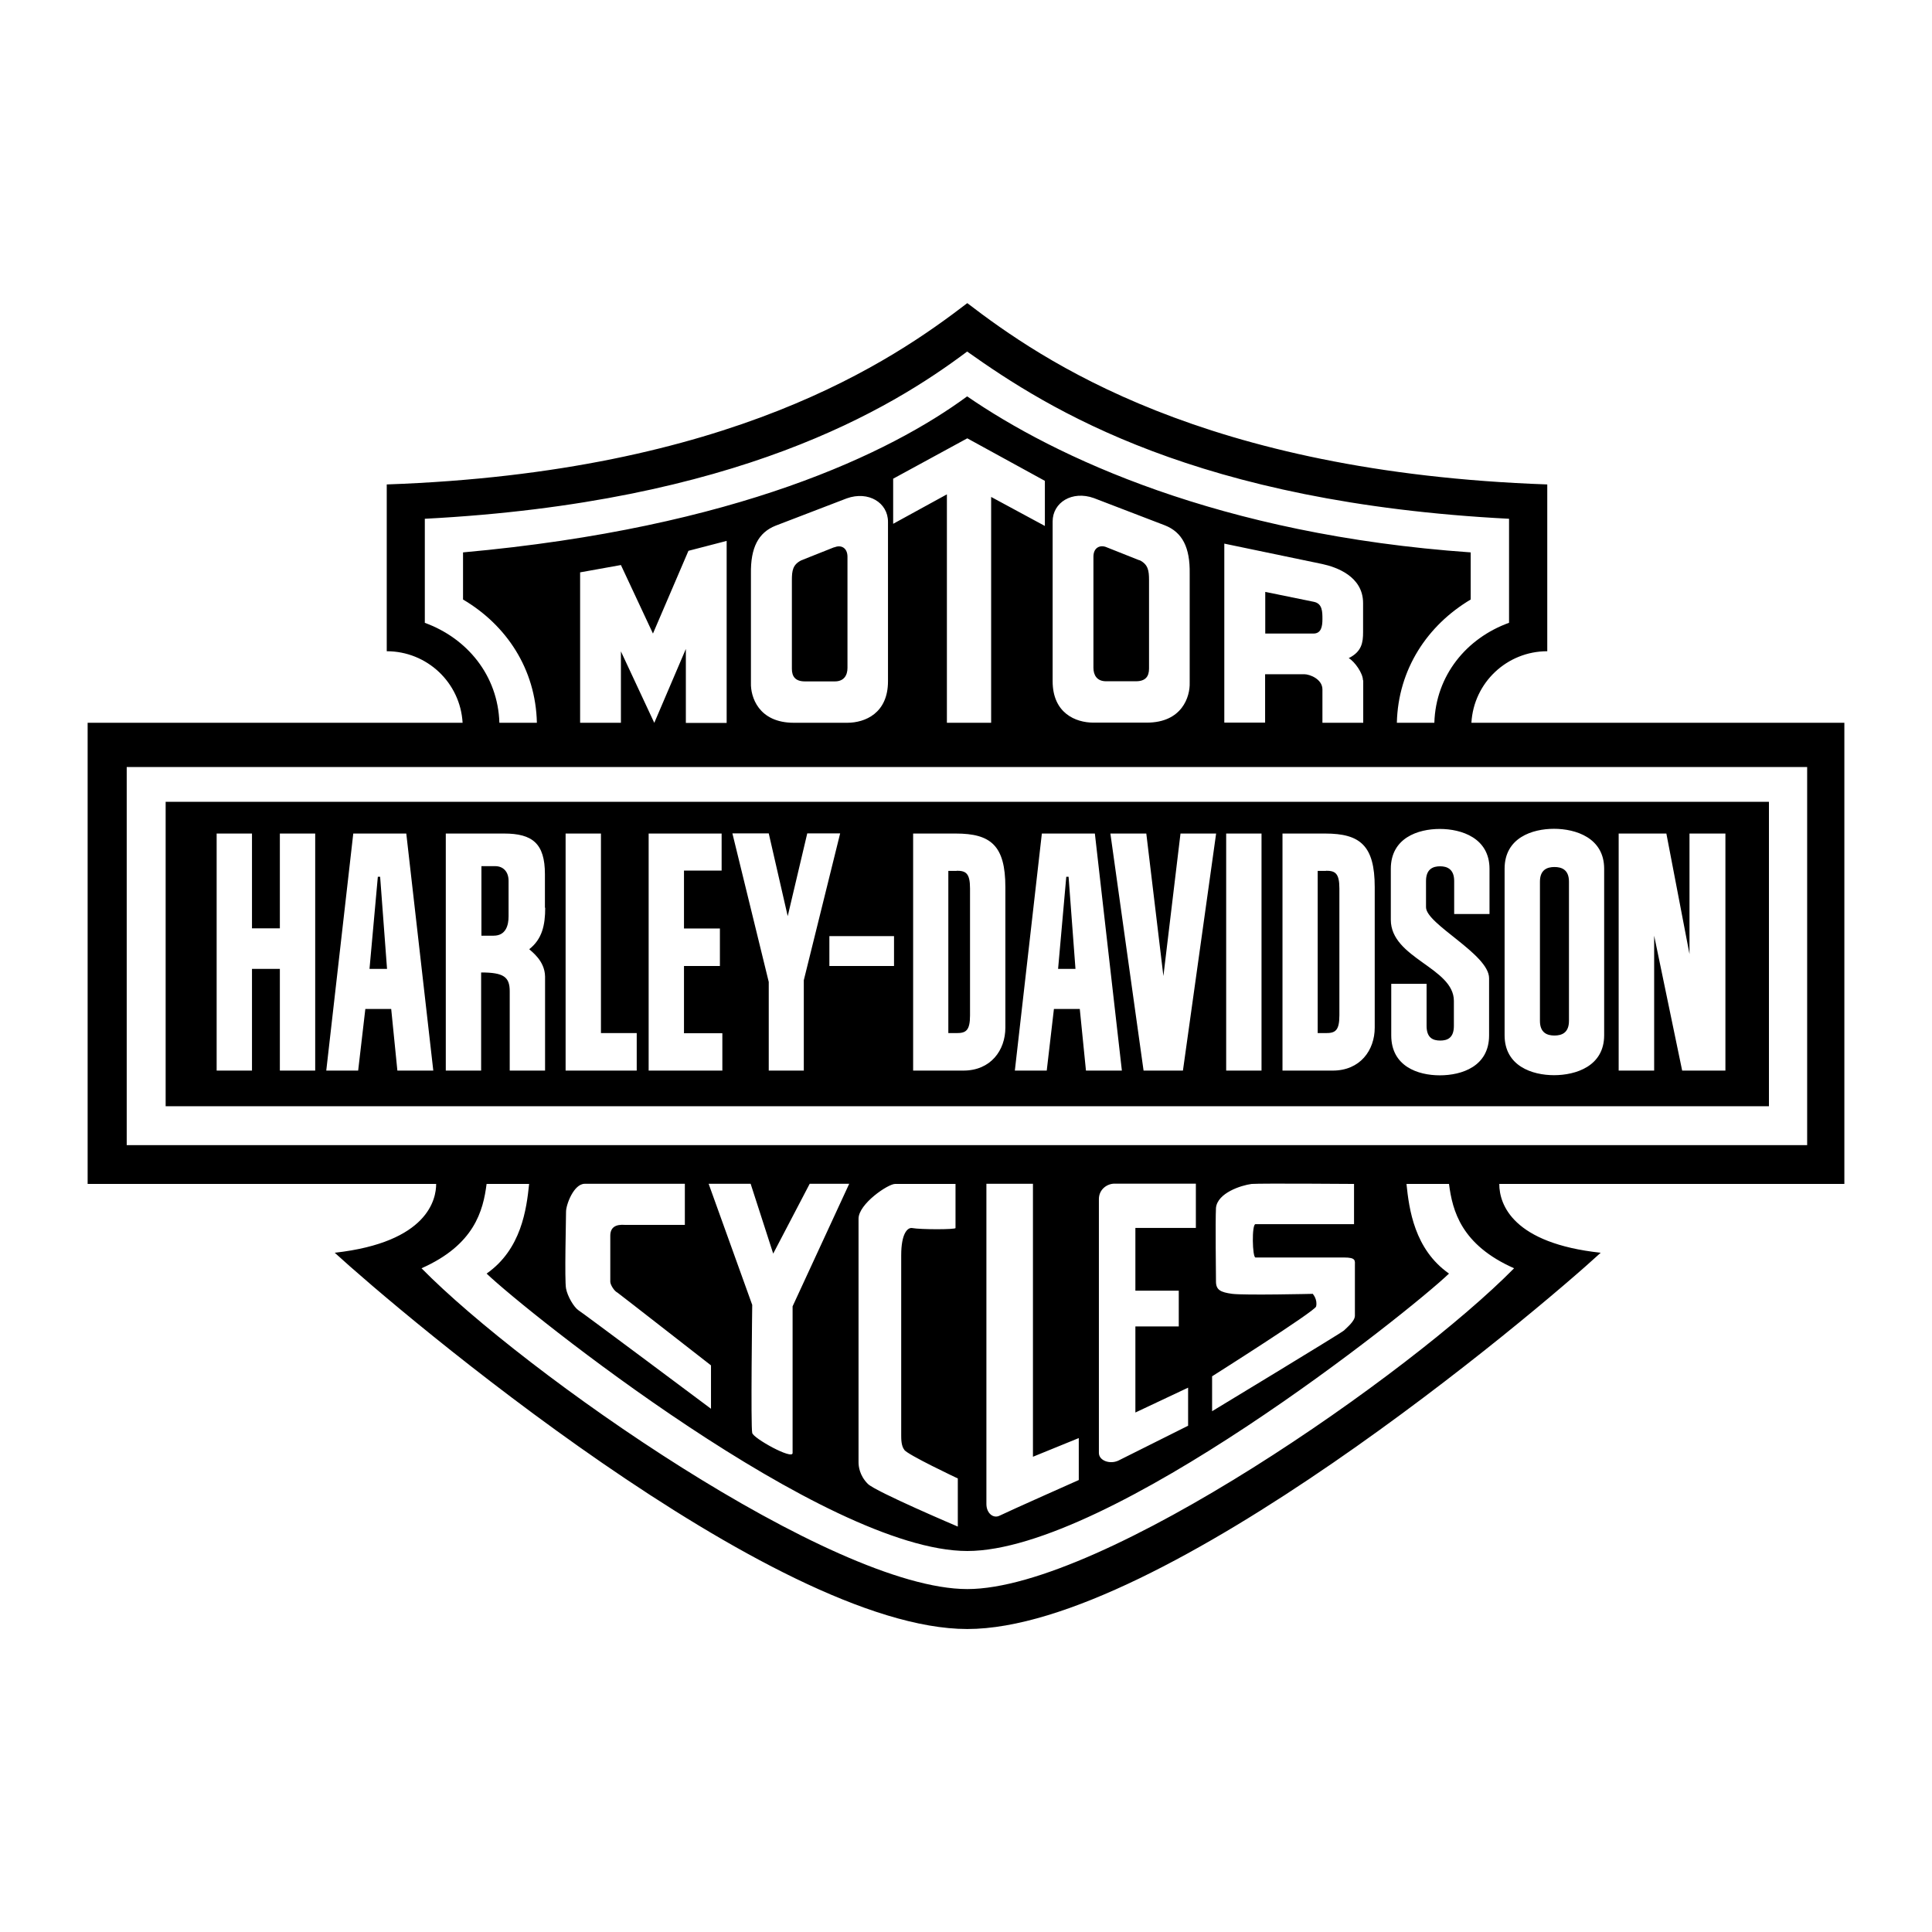 <?xml version="1.0" encoding="UTF-8"?> <svg xmlns="http://www.w3.org/2000/svg" id="Layer_1" data-name="Layer 1" viewBox="0 0 134.48 134.48"><path d="M79.31,39l-2.29-.91c-.42-.18-.91,0-.91.66v7.73c0,.51.24.94.88.94h2.08c.66,0,.91-.33.91-.88v-6.16c0-.66-.06-1.09-.66-1.39Z"></path><path d="M107.7,45.33v-11.61c-23.98-.84-35.21-8.67-40.37-12.62-5.17,3.96-16.42,11.78-40.41,12.62v11.61c2.8,0,5.12,2.18,5.28,4.98H6.1v32.1h24.26c0,1.03-.54,4.06-7.06,4.79,4.47,4.1,30.51,26.19,44.03,26.19s39.63-22.09,44.09-26.19c-6.1-.66-7.06-3.34-7.06-4.79h24.02v-32.1h-25.96c.16-2.8,2.48-4.98,5.28-4.98ZM29.57,43.35v-7.24c21.71-1.13,32.42-7.64,37.75-11.64,5.72,4.06,16.01,10.52,37.72,11.64v7.24c-2.96,1.07-5.1,3.66-5.2,6.96h-2.61c.09-3.73,2.13-6.79,5.14-8.58v-3.28c-17.52-1.23-28.96-6.67-35.05-10.86-5.32,3.91-16.02,9.14-35.09,10.86v3.28c3.02,1.78,5.06,4.84,5.14,8.58h-2.61c-.1-3.3-2.25-5.89-5.2-6.96ZM94.89,47.36v2.95h-2.84v-2.32c0-.72-.88-1.06-1.27-1.06h-2.72v3.37h-2.84v-12.46l6.82,1.42c.97.21,2.84.85,2.84,2.72v2.02c0,.72-.09,1.36-1,1.81.42.24.99,1.06.99,1.54ZM82.81,39.93v7.6c.03.94-.51,2.77-2.99,2.77h-3.71c-1.24,0-2.84-.66-2.84-2.89v-11.11c0-1.33,1.36-2.17,2.87-1.63l4.95,1.9c1.21.48,1.75,1.54,1.72,3.35ZM62.17,36.46v-3.14l5.16-2.81,5.4,2.96v3.14l-3.74-2.02v15.72h-3.08v-15.9l-3.74,2.05ZM61.81,36.31v11.11c0,2.23-1.6,2.89-2.84,2.89h-3.71c-2.48,0-3.02-1.83-2.99-2.77v-7.6c-.03-1.81.51-2.87,1.72-3.35l4.95-1.9c1.51-.54,2.87.3,2.87,1.63ZM45.54,50.31l-2.32-4.97v4.97h-2.84v-10.47l2.84-.51,2.23,4.77,2.47-5.76,2.66-.69v12.67h-2.84v-5.15l-2.2,5.15ZM105.39,88.28c-7.12,7.24-28.64,22.33-38.06,22.33s-30.87-15.09-37.99-22.33c3.68-1.63,4.29-4,4.53-5.87h2.96c-.18,1.75-.54,4.55-2.96,6.24,2.78,2.66,23.57,19.31,33.46,19.31s30.76-16.66,33.53-19.31c-2.41-1.69-2.78-4.49-2.96-6.24h2.96c.24,1.87.85,4.24,4.53,5.87ZM42.96,89.96c.16.11,6.53,5.08,6.53,5.08v3.02s-8.96-6.7-9.23-6.86c-.32-.22-.76-.97-.86-1.51-.11-.54,0-4.86,0-5.35s.54-1.94,1.3-1.94h6.97v2.86h-4.16c-.65-.05-1.03.16-1.03.76v3.19c0,.22.27.65.49.76ZM49.33,82.4h2.92l1.57,4.86,2.54-4.86h2.75l-3.94,8.53v10.21c0,.49-2.75-1.03-2.81-1.4-.11-.38,0-8.91,0-8.91l-3.03-8.42ZM62.94,100.91c.16.32,3.73,2,3.73,2v3.35s-5.72-2.43-6.26-2.97c-.59-.59-.65-1.24-.65-1.51v-16.95c0-1.03,2.05-2.42,2.54-2.42h4.21v3.07c0,.11-2.43.11-3.02,0-.32-.05-.76.38-.76,1.89v12.53c0,.27,0,.75.22,1.02ZM75.09,100.1v2.92s-4.75,2.11-5.51,2.48c-.43.22-.92-.16-.92-.81v-22.29h3.24v19l3.19-1.3ZM82.05,89.85v2.48h-3.02v5.99l3.67-1.73v2.65l-4.86,2.43c-.59.27-1.35,0-1.35-.54v-17.66c0-.7.59-1.08,1.08-1.08h5.67v3.08h-4.21v4.37h3.02ZM91.39,90.06s-4.75.11-5.62,0c-.81-.11-1.13-.27-1.13-.86,0-.54-.05-4.1,0-5.13.11-1.03,1.73-1.56,2.48-1.66.7-.05,7.13,0,7.13,0v2.8h-6.86c-.27,0-.22,2.32,0,2.32h6.16c.86,0,.76.22.76.59v3.46c0,.38-.54.81-.76,1.03-.16.16-9.18,5.62-9.18,5.62v-2.43s7.18-4.54,7.24-4.86c.11-.49-.22-.86-.22-.86ZM125.79,53.39v26.32H8.82v-26.32h116.97Z"></path><path d="M91.45,41.89l-3.38-.69v2.9h3.35c.54,0,.63-.48.63-1s0-1.09-.6-1.21Z"></path><path d="M66.59,60.62h-.58v11.29h.58c.63,0,.93-.16.93-1.23v-8.84c0-1.07-.3-1.23-.93-1.23Z"></path><path d="M34.48,60.29h-.97v4.84h.85c.86,0,1.04-.74,1.04-1.34v-2.48c0-.63-.37-1.02-.93-1.02Z"></path><path d="M92.3,60.62h-.58v11.29h.58c.63,0,.93-.16.93-1.23v-8.84c0-1.07-.3-1.23-.93-1.23Z"></path><path d="M123.13,55.81H11.53v21.19h111.6v-21.19ZM21.94,74.52h-2.46v-7.08h-1.94v7.08h-2.46v-16.5h2.46v6.6h1.94v-6.6h2.46v16.5ZM27.66,74.52l-.43-4.29h-1.8l-.5,4.29h-2.22l1.88-16.5h3.69l1.88,16.5h-2.48ZM37.95,63.18h0c0,1.23-.22,2.19-1.11,2.89.13.15,1.08.78,1.1,1.9v6.55s-2.46,0-2.46,0v-5.52c0-1-.42-1.31-1.99-1.31v6.83h-2.46v-16.5h4.06c1.97,0,2.84.69,2.84,2.83v2.34ZM44.32,74.52h-4.95v-16.5h2.46v13.89h2.49v2.61ZM50.27,74.52h-5.12v-16.5h5.08v2.58h-2.62v4.03h2.5v2.61h-2.5v4.68h2.67v2.61ZM55.97,74.52h-2.46v-6.17l-2.53-10.34h2.53l1.32,5.76,1.36-5.76h2.29l-2.53,10.22v6.28ZM62.23,67.24h-4.5v-2.08h4.5v2.08ZM69.98,71.53h0c0,1.58-1.02,2.99-2.92,2.99h-3.5v-16.5h2.97c2.43,0,3.45.83,3.45,3.73v9.78ZM75.59,74.52l-.43-4.29h-1.8l-.5,4.29h-2.22l1.88-16.5h3.69l1.88,16.5h-2.48ZM82.35,74.52h-2.75l-2.31-16.5h2.5l1.19,9.92,1.19-9.92h2.48l-2.31,16.5ZM87.81,74.52h-2.46v-16.5h2.46v16.5ZM92.77,74.52h-3.5v-16.5h2.97c2.43,0,3.45.83,3.45,3.73v9.78h0c0,1.58-1.02,2.99-2.92,2.99ZM103.68,63.62h-2.46v-2.3c0-.83-.5-1.02-.98-1.02s-.98.18-.98,1.02v1.83c0,1.18,4.39,3.27,4.39,4.94v3.98c0,2.16-1.9,2.78-3.43,2.78s-3.38-.63-3.38-2.78v-3.59h2.46v2.93c0,.83.44,1.02.95,1.02s.95-.19.95-1.02v-1.74c0-2.32-4.39-2.96-4.39-5.65v-3.54c0-2.16,1.9-2.78,3.41-2.78s3.46.63,3.46,2.78v3.14ZM111.66,72.06c0,2.16-1.98,2.78-3.49,2.78s-3.44-.63-3.44-2.78v-11.59c0-2.16,1.93-2.78,3.44-2.78s3.49.63,3.49,2.78v11.59ZM120.1,74.52h-3.01l-1.95-9.39v9.39h-2.47v-16.5h3.32l1.61,8.39v-8.39h2.5v16.5Z"></path><polygon points="74.22 61.03 73.65 67.44 74.86 67.44 74.38 61.03 74.22 61.03"></polygon><path d="M108.2,60.35c-.51,0-1.01.19-1.01,1.02v9.69c0,.83.5,1.02,1.01,1.02.51,0,1.01-.19,1.01-1.02v-9.69c0-.83-.5-1.02-1.01-1.02Z"></path><path d="M58.07,38.09l-2.29.91c-.6.3-.66.72-.66,1.39v6.16c0,.54.24.88.91.88h2.08c.63,0,.88-.42.88-.94v-7.73c0-.66-.48-.85-.91-.66Z"></path><polygon points="26.3 61.03 25.72 67.44 26.94 67.44 26.46 61.03 26.3 61.03"></polygon></svg> 